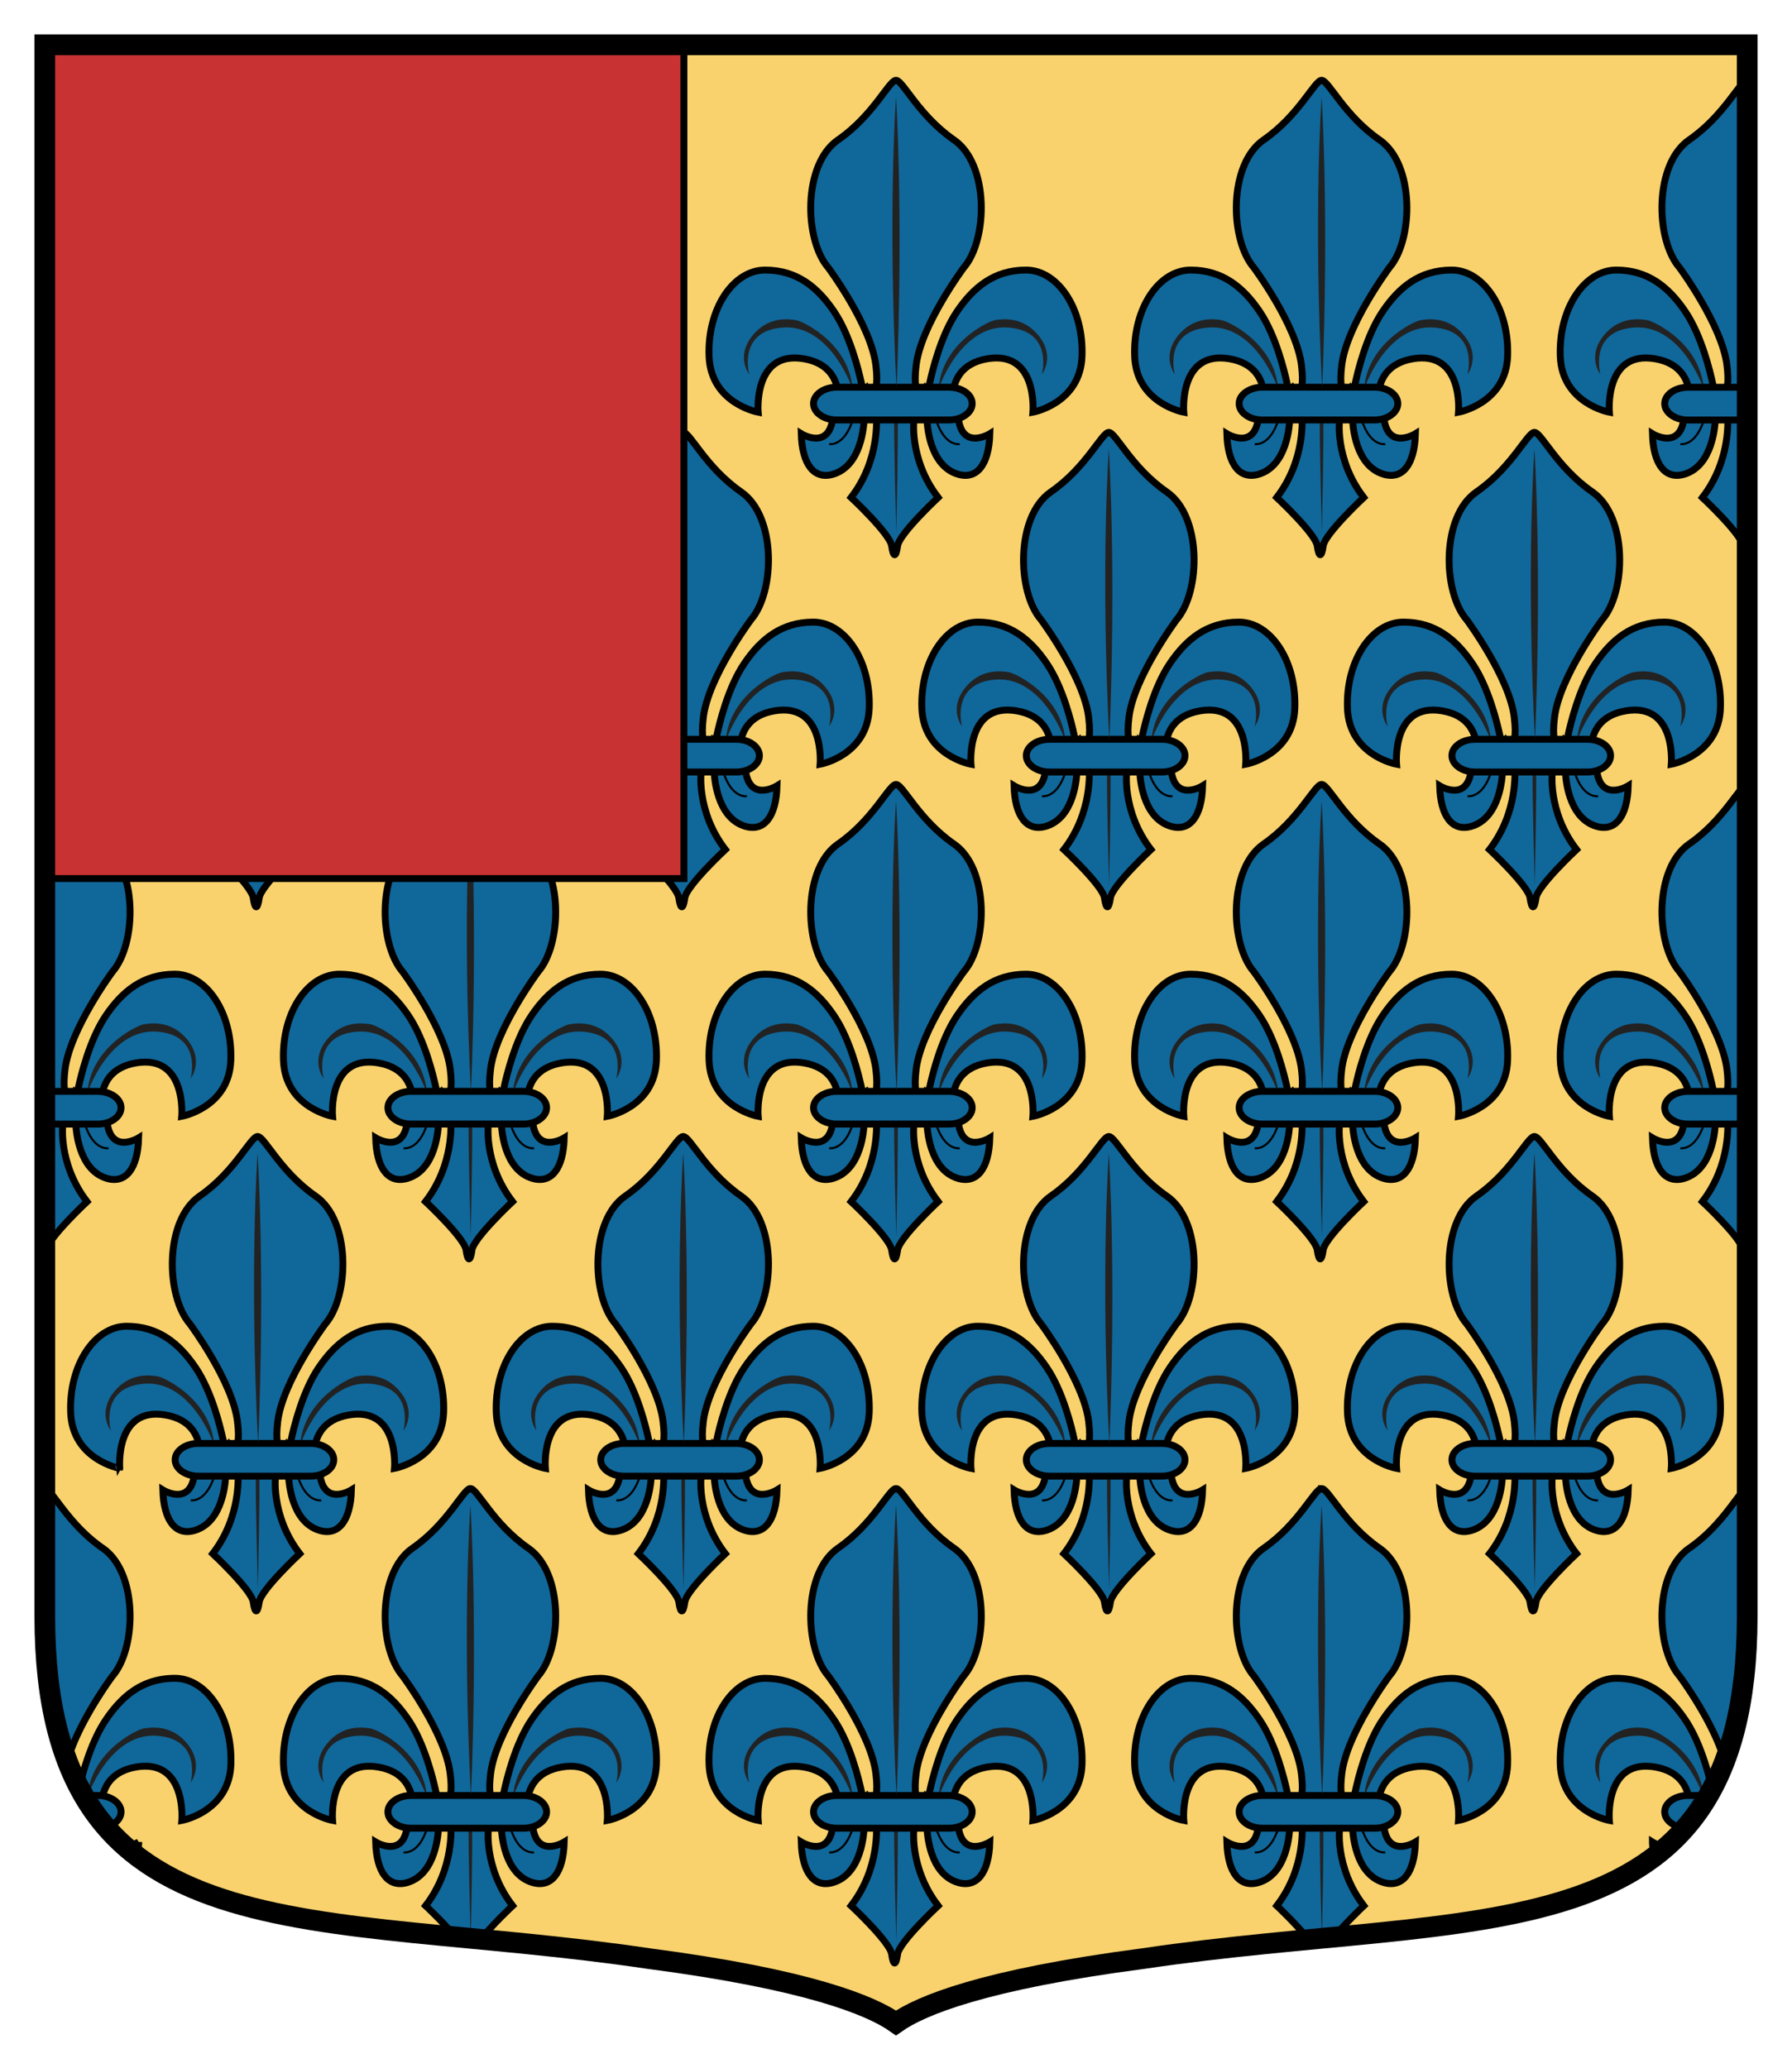 <svg xmlns="http://www.w3.org/2000/svg" width="260" height="300"><path d="M253 6v228.108c-.08 50.152-38.942 42.306-87.676 49.565-23.066 3.018-32.224 6.794-35.824 9.327-3.6-2.533-12.758-6.309-35.824-9.327C44.942 276.414 6.08 284.26 6 234.108V6h247z" style="fill:#f9d26d;fill-opacity:1;stroke:none" transform="translate(.5 .5)"/><path d="M6 11.156V79.72c.085-.216.18-.54.25-1.031.25-1.75 5.875-7 5.875-7-4.25-5.5-3.625-11.626-3.375-11.75l1.5-3.876c-.4.499-1.906 1.334-1.313-3.562.708-5.834 6.876-14.156 6.876-14.156 3.535-4.066 3.72-15.027-1.407-18.563C9.28 16.246 7 11.156 6 11.156zm4.25 44.907c.077-.096.122-.19.094-.22l-.094.22z" style="fill:#10679a;fill-opacity:1;fill-rule:evenodd;stroke:#000;stroke-width:1;stroke-linecap:butt;stroke-linejoin:miter;stroke-miterlimit:4;stroke-opacity:1;stroke-dasharray:none" transform="translate(.5 .5)"/><path d="M14.989 59.68c-.25 1.5-3.125-6.875 4.25-8.125s6.625 7.75 6.625 7.75 6.875-1.25 7.125-8.125-3.5-12.5-8.125-12.5-7.625 2.5-10 6-3.625 8.75-4 10.5-1.125 1.125-1.125 1.125.75 2.625.75 3.75.37 7.015 4.5 8.25c2.738.818 4.5-1.375 4.625-5.875 0 0-4.25 2.625-4.625-2.75z" style="fill:#10679a;fill-opacity:1;fill-rule:evenodd;stroke:#000;stroke-width:1;stroke-linecap:butt;stroke-linejoin:miter;stroke-miterlimit:4;stroke-opacity:1;stroke-dasharray:none" transform="translate(.5 .5)"/><path d="M6.042 76.79c-.67-25.25-.045-16.376-.045-16.376h.006c.006 0 .565-8.875.04 16.375zM27.159 53.82s1.944-2.475-.354-5.48c-2.298-3.006-5.392-2.564-6.452-2.387-1.061.177-8.22 3.624-8.22 10.783l-.177.089c.088-1.15 3.535-10.253 10.253-9.811 6.717.442 4.95 6.806 4.95 6.806z" style="fill:#222;fill-opacity:1;fill-rule:evenodd;stroke:none" transform="translate(.5 .5)"/><path d="M6 55.688v4.75h7.688c1.862 0 3.374-1.065 3.374-2.376 0-1.31-1.512-2.374-3.375-2.374H6z" style="fill:#10679a;fill-opacity:1;fill-rule:evenodd;stroke:#000;stroke-width:1;stroke-linecap:round;stroke-linejoin:miter;stroke-miterlimit:4;stroke-opacity:1;stroke-dasharray:none;stroke-dashoffset:0" transform="translate(.5 .5)"/><path d="M6.082 55.93c-1.295-25.25-.088-42.25-.088-42.25h.012c.012 0 1.093 17 .076 42.25z" style="fill:#222;fill-opacity:1;fill-rule:evenodd;stroke:none" transform="translate(.5 .5)"/><path d="M15.239 63.93s-2.187.437-3.437-3.563" style="fill:none;stroke:#000;stroke-width:.3;stroke-linecap:butt;stroke-linejoin:miter;stroke-miterlimit:4;stroke-opacity:1;stroke-dasharray:none" transform="translate(.5 .5)"/><path d="M253 11.156c-1 0-3.28 5.09-8.406 8.625-5.127 3.536-4.942 14.497-1.406 18.563 0 0 6.167 8.322 6.875 14.156.606 5-.986 4.023-1.344 3.531l1.469 4.094c-.063-.063.562 6.063-3.688 11.563 0 0 5.625 5.25 5.875 7 .18 1.257.409 1.581.625 1.03V11.157z" style="fill:#10679a;fill-opacity:1;fill-rule:evenodd;stroke:#000;stroke-width:1;stroke-linecap:butt;stroke-linejoin:miter;stroke-miterlimit:4;stroke-opacity:1;stroke-dasharray:none" transform="translate(.5 .5)"/><path d="M243.876 59.68c.25 1.5 3.125-6.875-4.25-8.125S233 59.305 233 59.305s-6.875-1.25-7.125-8.125 3.5-12.5 8.125-12.5 7.625 2.5 10 6 3.625 8.75 4 10.5 1.125 1.125 1.125 1.125-.75 2.625-.75 3.75-.37 7.015-4.5 8.25c-2.738.818-4.5-1.375-4.625-5.875 0 0 4.25 2.625 4.625-2.75z" style="fill:#10679a;fill-opacity:1;fill-rule:evenodd;stroke:#000;stroke-width:1;stroke-linecap:butt;stroke-linejoin:miter;stroke-miterlimit:4;stroke-opacity:1;stroke-dasharray:none" transform="translate(.5 .5)"/><path d="M231.705 53.82s-1.945-2.475.353-5.48c2.299-3.006 5.392-2.564 6.453-2.387 1.06.177 8.22 3.624 8.22 10.783l.177.089c-.089-1.15-3.536-10.253-10.253-9.811-6.718.442-4.95 6.806-4.95 6.806zM253.042 76.79c-.67-25.25-.045-16.376-.045-16.376h.006c.006 0 .565-8.875.04 16.375z" style="fill:#222;fill-opacity:1;fill-rule:evenodd;stroke:none" transform="translate(.5 .5)"/><path d="M244.406 55.688c-1.863 0-3.375 1.063-3.375 2.374 0 1.312 1.512 2.376 3.375 2.376H253v-4.75h-8.594z" style="fill:#10679a;fill-opacity:1;fill-rule:evenodd;stroke:#000;stroke-width:1;stroke-linecap:round;stroke-linejoin:miter;stroke-miterlimit:4;stroke-opacity:1;stroke-dasharray:none;stroke-dashoffset:0" transform="translate(.5 .5)"/><path d="M253.082 55.93c-1.295-25.25-.088-42.25-.088-42.25h.012c.012 0 1.093 17 .076 42.25z" style="fill:#222;fill-opacity:1;fill-rule:evenodd;stroke:none" transform="translate(.5 .5)"/><path d="M243.302 63.93s2.187.437 3.437-3.563" style="fill:none;stroke:#000;stroke-width:.3;stroke-linecap:butt;stroke-linejoin:miter;stroke-miterlimit:4;stroke-opacity:1;stroke-dasharray:none" transform="translate(.5 .5)"/><path d="M70.489 59.93c-.25.125-.875 6.25 3.375 11.75 0 0-5.625 5.25-5.875 7s-.625 1.75-.875 0-5.875-7-5.875-7c4.25-5.5 3.625-11.625 3.688-11.563l-1.514-4.264c-.177.176 2.121 2.474 1.414-3.36-.707-5.833-6.894-14.141-6.894-14.141-3.535-4.066-3.712-15.026 1.414-18.562 5.127-3.535 7.403-8.64 8.403-8.64 1 0 3.277 5.105 8.403 8.64 5.127 3.536 4.95 14.496 1.415 18.562 0 0-6.188 8.308-6.895 14.142-.707 5.833 1.591 3.535 1.415 3.359l-1.599 4.077z" style="fill:#10679a;fill-opacity:1;fill-rule:evenodd;stroke:#000;stroke-width:1;stroke-linecap:butt;stroke-linejoin:miter;stroke-miterlimit:4;stroke-opacity:1;stroke-dasharray:none" transform="translate(.5 .5)"/><path d="M76.739 59.68c-.25 1.5-3.125-6.875 4.25-8.125s6.625 7.75 6.625 7.75 6.875-1.25 7.125-8.125-3.5-12.5-8.125-12.5-7.625 2.5-10 6-3.625 8.75-4 10.5-1.125 1.125-1.125 1.125.75 2.625.75 3.75.37 7.015 4.5 8.25c2.738.818 4.5-1.375 4.625-5.875 0 0-4.25 2.625-4.625-2.75zM58.626 59.68c.25 1.5 3.125-6.875-4.25-8.125s-6.625 7.75-6.625 7.75-6.875-1.25-7.125-8.125 3.5-12.5 8.125-12.5 7.625 2.5 10 6 3.625 8.75 4 10.5 1.125 1.125 1.125 1.125-.75 2.625-.75 3.75-.37 7.015-4.5 8.25c-2.738.818-4.5-1.375-4.625-5.875 0 0 4.25 2.625 4.625-2.75z" style="fill:#10679a;fill-opacity:1;fill-rule:evenodd;stroke:#000;stroke-width:1;stroke-linecap:butt;stroke-linejoin:miter;stroke-miterlimit:4;stroke-opacity:1;stroke-dasharray:none" transform="translate(.5 .5)"/><path d="M46.455 53.82s-1.945-2.475.353-5.48c2.299-3.006 5.392-2.564 6.453-2.387 1.06.177 8.22 3.624 8.22 10.783l.177.089c-.089-1.15-3.536-10.253-10.253-9.811-6.718.442-4.95 6.806-4.95 6.806zM67.792 76.79c-.67-25.25-.045-16.376-.045-16.376h.006c.006 0 .565-8.875.04 16.375zM88.909 53.82s1.944-2.475-.354-5.48c-2.298-3.006-5.392-2.564-6.452-2.387-1.061.177-8.22 3.624-8.22 10.783l-.177.089c.088-1.15 3.535-10.253 10.253-9.811 6.717.442 4.95 6.806 4.95 6.806z" style="fill:#222;fill-opacity:1;fill-rule:evenodd;stroke:none" transform="translate(.5 .5)"/><path d="M67.096 60.43h-7.94c-1.862 0-3.374-1.064-3.374-2.375s1.512-2.375 3.375-2.375H75.43c1.863 0 3.375 1.064 3.375 2.375 0 1.31-1.512 2.375-3.375 2.375h-8.334z" style="fill:#10679a;fill-opacity:1;fill-rule:evenodd;stroke:#000;stroke-width:1;stroke-linecap:round;stroke-linejoin:miter;stroke-miterlimit:4;stroke-opacity:1;stroke-dasharray:none;stroke-dashoffset:0" transform="translate(.5 .5)"/><path d="M67.832 55.93c-1.295-25.25-.088-42.25-.088-42.25h.012c.012 0 1.093 17 .076 42.25z" style="fill:#222;fill-opacity:1;fill-rule:evenodd;stroke:none" transform="translate(.5 .5)"/><path d="M58.052 63.93s2.187.437 3.437-3.563M76.989 63.93s-2.187.437-3.437-3.563" style="fill:none;stroke:#000;stroke-width:.3;stroke-linecap:butt;stroke-linejoin:miter;stroke-miterlimit:4;stroke-opacity:1;stroke-dasharray:none" transform="translate(.5 .5)"/><path d="M132.239 59.93c-.25.125-.875 6.25 3.375 11.75 0 0-5.625 5.25-5.875 7s-.625 1.75-.875 0-5.875-7-5.875-7c4.25-5.5 3.625-11.625 3.688-11.563l-1.514-4.264c-.177.176 2.121 2.474 1.414-3.36-.707-5.833-6.894-14.141-6.894-14.141-3.535-4.066-3.712-15.026 1.414-18.562 5.127-3.535 7.403-8.64 8.403-8.64 1 0 3.277 5.105 8.403 8.64 5.127 3.536 4.95 14.496 1.415 18.562 0 0-6.188 8.308-6.895 14.142-.707 5.833 1.591 3.535 1.415 3.359l-1.599 4.077z" style="fill:#10679a;fill-opacity:1;fill-rule:evenodd;stroke:#000;stroke-width:1;stroke-linecap:butt;stroke-linejoin:miter;stroke-miterlimit:4;stroke-opacity:1;stroke-dasharray:none" transform="translate(.5 .5)"/><path d="M138.489 59.68c-.25 1.5-3.125-6.875 4.25-8.125s6.625 7.75 6.625 7.75 6.875-1.25 7.125-8.125-3.5-12.5-8.125-12.5-7.625 2.5-10 6-3.625 8.75-4 10.5-1.125 1.125-1.125 1.125.75 2.625.75 3.75.37 7.015 4.5 8.25c2.738.818 4.5-1.375 4.625-5.875 0 0-4.25 2.625-4.625-2.75zM120.376 59.68c.25 1.5 3.125-6.875-4.25-8.125s-6.625 7.75-6.625 7.75-6.875-1.25-7.125-8.125 3.5-12.5 8.125-12.5 7.625 2.5 10 6 3.625 8.75 4 10.5 1.125 1.125 1.125 1.125-.75 2.625-.75 3.75-.37 7.015-4.5 8.25c-2.738.818-4.5-1.375-4.625-5.875 0 0 4.25 2.625 4.625-2.75z" style="fill:#10679a;fill-opacity:1;fill-rule:evenodd;stroke:#000;stroke-width:1;stroke-linecap:butt;stroke-linejoin:miter;stroke-miterlimit:4;stroke-opacity:1;stroke-dasharray:none" transform="translate(.5 .5)"/><path d="M108.205 53.82s-1.945-2.475.353-5.48c2.299-3.006 5.392-2.564 6.453-2.387 1.06.177 8.22 3.624 8.22 10.783l.177.089c-.089-1.15-3.536-10.253-10.253-9.811-6.718.442-4.95 6.806-4.95 6.806zM129.542 76.79c-.67-25.25-.045-16.376-.045-16.376h.006c.006 0 .565-8.875.04 16.375zM150.659 53.82s1.944-2.475-.354-5.48c-2.298-3.006-5.392-2.564-6.452-2.387-1.061.177-8.22 3.624-8.22 10.783l-.177.089c.088-1.15 3.535-10.253 10.253-9.811 6.717.442 4.95 6.806 4.95 6.806z" style="fill:#222;fill-opacity:1;fill-rule:evenodd;stroke:none" transform="translate(.5 .5)"/><path d="M128.846 60.43h-7.94c-1.862 0-3.374-1.064-3.374-2.375s1.512-2.375 3.375-2.375h16.273c1.863 0 3.375 1.064 3.375 2.375 0 1.31-1.512 2.375-3.375 2.375h-8.334z" style="fill:#10679a;fill-opacity:1;fill-rule:evenodd;stroke:#000;stroke-width:1;stroke-linecap:round;stroke-linejoin:miter;stroke-miterlimit:4;stroke-opacity:1;stroke-dasharray:none;stroke-dashoffset:0" transform="translate(.5 .5)"/><path d="M129.582 55.93c-1.295-25.25-.088-42.25-.088-42.25h.012c.012 0 1.093 17 .076 42.25z" style="fill:#222;fill-opacity:1;fill-rule:evenodd;stroke:none" transform="translate(.5 .5)"/><path d="M119.802 63.93s2.187.437 3.437-3.563M138.739 63.93s-2.187.437-3.437-3.563" style="fill:none;stroke:#000;stroke-width:.3;stroke-linecap:butt;stroke-linejoin:miter;stroke-miterlimit:4;stroke-opacity:1;stroke-dasharray:none" transform="translate(.5 .5)"/><path d="M193.989 59.93c-.25.125-.875 6.25 3.375 11.75 0 0-5.625 5.25-5.875 7s-.625 1.75-.875 0-5.875-7-5.875-7c4.25-5.5 3.625-11.625 3.688-11.563l-1.514-4.264c-.177.176 2.121 2.474 1.414-3.36-.707-5.833-6.894-14.141-6.894-14.141-3.535-4.066-3.712-15.026 1.414-18.562 5.127-3.535 7.403-8.64 8.403-8.64 1 0 3.277 5.105 8.403 8.64 5.127 3.536 4.95 14.496 1.415 18.562 0 0-6.188 8.308-6.895 14.142-.707 5.833 1.591 3.535 1.415 3.359l-1.599 4.077z" style="fill:#10679a;fill-opacity:1;fill-rule:evenodd;stroke:#000;stroke-width:1;stroke-linecap:butt;stroke-linejoin:miter;stroke-miterlimit:4;stroke-opacity:1;stroke-dasharray:none" transform="translate(.5 .5)"/><path d="M200.239 59.68c-.25 1.5-3.125-6.875 4.25-8.125s6.625 7.75 6.625 7.75 6.875-1.25 7.125-8.125-3.5-12.5-8.125-12.5-7.625 2.5-10 6-3.625 8.75-4 10.5-1.125 1.125-1.125 1.125.75 2.625.75 3.75.37 7.015 4.5 8.25c2.738.818 4.5-1.375 4.625-5.875 0 0-4.25 2.625-4.625-2.75zM182.126 59.68c.25 1.5 3.125-6.875-4.25-8.125s-6.625 7.75-6.625 7.75-6.875-1.25-7.125-8.125 3.5-12.5 8.125-12.5 7.625 2.5 10 6 3.625 8.75 4 10.5 1.125 1.125 1.125 1.125-.75 2.625-.75 3.75-.37 7.015-4.5 8.25c-2.738.818-4.5-1.375-4.625-5.875 0 0 4.25 2.625 4.625-2.75z" style="fill:#10679a;fill-opacity:1;fill-rule:evenodd;stroke:#000;stroke-width:1;stroke-linecap:butt;stroke-linejoin:miter;stroke-miterlimit:4;stroke-opacity:1;stroke-dasharray:none" transform="translate(.5 .5)"/><path d="M169.955 53.82s-1.945-2.475.353-5.48c2.299-3.006 5.392-2.564 6.453-2.387 1.06.177 8.22 3.624 8.22 10.783l.177.089c-.089-1.15-3.536-10.253-10.253-9.811-6.718.442-4.95 6.806-4.95 6.806zM191.292 76.79c-.67-25.25-.045-16.376-.045-16.376h.006c.006 0 .565-8.875.04 16.375zM212.409 53.82s1.944-2.475-.354-5.48c-2.298-3.006-5.392-2.564-6.452-2.387-1.061.177-8.22 3.624-8.22 10.783l-.177.089c.088-1.15 3.535-10.253 10.253-9.811 6.717.442 4.95 6.806 4.95 6.806z" style="fill:#222;fill-opacity:1;fill-rule:evenodd;stroke:none" transform="translate(.5 .5)"/><path d="M190.596 60.43h-7.94c-1.862 0-3.374-1.064-3.374-2.375s1.512-2.375 3.375-2.375h16.273c1.863 0 3.375 1.064 3.375 2.375 0 1.31-1.512 2.375-3.375 2.375h-8.334z" style="fill:#10679a;fill-opacity:1;fill-rule:evenodd;stroke:#000;stroke-width:1;stroke-linecap:round;stroke-linejoin:miter;stroke-miterlimit:4;stroke-opacity:1;stroke-dasharray:none;stroke-dashoffset:0" transform="translate(.5 .5)"/><path d="M191.332 55.93c-1.295-25.25-.088-42.25-.088-42.25h.012c.012 0 1.093 17 .076 42.25z" style="fill:#222;fill-opacity:1;fill-rule:evenodd;stroke:none" transform="translate(.5 .5)"/><path d="M181.552 63.93s2.187.437 3.437-3.563M200.489 63.93s-2.187.437-3.437-3.563" style="fill:none;stroke:#000;stroke-width:.3;stroke-linecap:butt;stroke-linejoin:miter;stroke-miterlimit:4;stroke-opacity:1;stroke-dasharray:none" transform="translate(.5 .5)"/><path d="M224.864 111.01c-.25.125-.875 6.25 3.375 11.75 0 0-5.625 5.25-5.875 7s-.625 1.75-.875 0-5.875-7-5.875-7c4.25-5.5 3.625-11.625 3.688-11.563l-1.514-4.264c-.177.176 2.121 2.475 1.414-3.359-.707-5.834-6.894-14.142-6.894-14.142-3.535-4.066-3.712-15.026 1.414-18.562 5.127-3.535 7.403-8.64 8.403-8.64 1 0 3.277 5.105 8.403 8.64 5.127 3.536 4.95 14.496 1.415 18.562 0 0-6.188 8.308-6.895 14.142-.707 5.834 1.591 3.536 1.415 3.359l-1.599 4.077z" style="fill:#10679a;fill-opacity:1;fill-rule:evenodd;stroke:#000;stroke-width:1;stroke-linecap:butt;stroke-linejoin:miter;stroke-miterlimit:4;stroke-opacity:1;stroke-dasharray:none" transform="translate(.5 .5)"/><path d="M231.114 110.76c-.25 1.5-3.125-6.875 4.25-8.125s6.625 7.75 6.625 7.75 6.875-1.25 7.125-8.125-3.5-12.5-8.125-12.5-7.625 2.5-10 6-3.625 8.75-4 10.5-1.125 1.125-1.125 1.125.75 2.625.75 3.75.37 7.015 4.5 8.25c2.738.818 4.5-1.375 4.625-5.875 0 0-4.25 2.625-4.625-2.75zM213 110.76c.25 1.5 3.126-6.875-4.25-8.125-7.374-1.25-6.624 7.75-6.624 7.75s-6.875-1.25-7.125-8.125 3.5-12.5 8.125-12.5 7.625 2.5 10 6 3.625 8.75 4 10.5 1.125 1.125 1.125 1.125-.75 2.625-.75 3.75-.37 7.015-4.5 8.25c-2.738.818-4.5-1.375-4.625-5.875 0 0 4.25 2.625 4.625-2.75z" style="fill:#10679a;fill-opacity:1;fill-rule:evenodd;stroke:#000;stroke-width:1;stroke-linecap:butt;stroke-linejoin:miter;stroke-miterlimit:4;stroke-opacity:1;stroke-dasharray:none" transform="translate(.5 .5)"/><path d="M200.83 104.9s-1.945-2.475.353-5.48c2.299-3.005 5.392-2.564 6.453-2.387 1.06.177 8.22 3.624 8.22 10.784l.177.088c-.089-1.149-3.536-10.253-10.253-9.811-6.718.442-4.95 6.806-4.95 6.806zM222.167 127.87c-.67-25.25-.045-16.376-.045-16.376h.006c.006 0 .565-8.875.04 16.375zM243.284 104.9s1.944-2.475-.354-5.48c-2.298-3.005-5.392-2.564-6.452-2.387-1.061.177-8.22 3.624-8.22 10.784l-.177.088c.088-1.149 3.535-10.253 10.253-9.811 6.717.442 4.95 6.806 4.95 6.806z" style="fill:#222;fill-opacity:1;fill-rule:evenodd;stroke:none" transform="translate(.5 .5)"/><path d="M221.47 111.51h-7.938c-1.863 0-3.375-1.064-3.375-2.375s1.512-2.375 3.375-2.375h16.273c1.863 0 3.375 1.064 3.375 2.375 0 1.31-1.512 2.375-3.375 2.375h-8.334z" style="fill:#10679a;fill-opacity:1;fill-rule:evenodd;stroke:#000;stroke-width:1;stroke-linecap:round;stroke-linejoin:miter;stroke-miterlimit:4;stroke-opacity:1;stroke-dasharray:none;stroke-dashoffset:0" transform="translate(.5 .5)"/><path d="M222.207 107.01c-1.295-25.25-.088-42.25-.088-42.25h.012c.012 0 1.093 17 .076 42.25z" style="fill:#222;fill-opacity:1;fill-rule:evenodd;stroke:none" transform="translate(.5 .5)"/><path d="M212.427 115.01s2.187.437 3.437-3.563M231.364 115.01s-2.187.437-3.437-3.563" style="fill:none;stroke:#000;stroke-width:.3;stroke-linecap:butt;stroke-linejoin:miter;stroke-miterlimit:4;stroke-opacity:1;stroke-dasharray:none" transform="translate(.5 .5)"/><path d="M39.614 111.01c-.25.125-.875 6.25 3.375 11.75 0 0-5.625 5.25-5.875 7s-.625 1.75-.875 0-5.875-7-5.875-7c4.25-5.5 3.625-11.625 3.688-11.563l-1.514-4.264c-.177.176 2.121 2.475 1.414-3.359-.707-5.834-6.894-14.142-6.894-14.142-3.535-4.066-3.712-15.026 1.414-18.562 5.127-3.535 7.403-8.64 8.403-8.64 1 0 3.277 5.105 8.403 8.64 5.127 3.536 4.95 14.496 1.415 18.562 0 0-6.188 8.308-6.895 14.142-.707 5.834 1.591 3.536 1.415 3.359l-1.599 4.077z" style="fill:#10679a;fill-opacity:1;fill-rule:evenodd;stroke:#000;stroke-width:1;stroke-linecap:butt;stroke-linejoin:miter;stroke-miterlimit:4;stroke-opacity:1;stroke-dasharray:none" transform="translate(.5 .5)"/><path d="M45.864 110.76c-.25 1.5-3.125-6.875 4.25-8.125s6.625 7.75 6.625 7.75 6.875-1.25 7.125-8.125-3.5-12.5-8.125-12.5-7.625 2.5-10 6-3.625 8.75-4 10.5-1.125 1.125-1.125 1.125.75 2.625.75 3.75.37 7.015 4.5 8.25c2.738.818 4.5-1.375 4.625-5.875 0 0-4.25 2.625-4.625-2.75zM27.75 110.76c.25 1.5 3.126-6.875-4.25-8.125-7.374-1.25-6.624 7.75-6.624 7.75S10 109.135 9.75 102.26s3.5-12.5 8.125-12.5 7.625 2.5 10 6 3.625 8.75 4 10.5S33 107.385 33 107.385s-.75 2.625-.75 3.75-.37 7.015-4.5 8.25c-2.738.818-4.5-1.375-4.625-5.875 0 0 4.25 2.625 4.625-2.75z" style="fill:#10679a;fill-opacity:1;fill-rule:evenodd;stroke:#000;stroke-width:1;stroke-linecap:butt;stroke-linejoin:miter;stroke-miterlimit:4;stroke-opacity:1;stroke-dasharray:none" transform="translate(.5 .5)"/><path d="M15.58 104.9s-1.945-2.475.353-5.48c2.299-3.005 5.392-2.564 6.453-2.387 1.06.177 8.22 3.624 8.22 10.784l.177.088c-.089-1.149-3.536-10.253-10.253-9.811-6.718.442-4.95 6.806-4.95 6.806zM36.917 127.87c-.67-25.25-.045-16.376-.045-16.376h.006c.006 0 .565-8.875.04 16.375zM58.034 104.9s1.944-2.475-.354-5.48c-2.298-3.005-5.392-2.564-6.452-2.387-1.061.177-8.22 3.624-8.22 10.784l-.177.088c.088-1.149 3.535-10.253 10.253-9.811 6.717.442 4.95 6.806 4.95 6.806z" style="fill:#222;fill-opacity:1;fill-rule:evenodd;stroke:none" transform="translate(.5 .5)"/><path d="M36.22 111.51h-7.938c-1.863 0-3.375-1.064-3.375-2.375s1.512-2.375 3.375-2.375h16.273c1.863 0 3.375 1.064 3.375 2.375 0 1.31-1.512 2.375-3.375 2.375h-8.334z" style="fill:#10679a;fill-opacity:1;fill-rule:evenodd;stroke:#000;stroke-width:1;stroke-linecap:round;stroke-linejoin:miter;stroke-miterlimit:4;stroke-opacity:1;stroke-dasharray:none;stroke-dashoffset:0" transform="translate(.5 .5)"/><path d="M36.957 107.01c-1.295-25.25-.088-42.25-.088-42.25h.012c.012 0 1.093 17 .076 42.25z" style="fill:#222;fill-opacity:1;fill-rule:evenodd;stroke:none" transform="translate(.5 .5)"/><path d="M27.177 115.01s2.187.437 3.437-3.563M46.114 115.01s-2.187.437-3.437-3.563" style="fill:none;stroke:#000;stroke-width:.3;stroke-linecap:butt;stroke-linejoin:miter;stroke-miterlimit:4;stroke-opacity:1;stroke-dasharray:none" transform="translate(.5 .5)"/><path d="M101.364 111.01c-.25.125-.875 6.25 3.375 11.75 0 0-5.625 5.25-5.875 7s-.625 1.75-.875 0-5.875-7-5.875-7c4.25-5.5 3.625-11.625 3.688-11.563l-1.514-4.264c-.177.176 2.121 2.475 1.414-3.359-.707-5.834-6.894-14.142-6.894-14.142-3.535-4.066-3.712-15.026 1.414-18.562 5.127-3.535 7.403-8.64 8.403-8.64 1 0 3.277 5.105 8.403 8.64 5.127 3.536 4.95 14.496 1.415 18.562 0 0-6.188 8.308-6.895 14.142-.707 5.834 1.591 3.536 1.415 3.359l-1.599 4.077z" style="fill:#10679a;fill-opacity:1;fill-rule:evenodd;stroke:#000;stroke-width:1;stroke-linecap:butt;stroke-linejoin:miter;stroke-miterlimit:4;stroke-opacity:1;stroke-dasharray:none" transform="translate(.5 .5)"/><path d="M107.614 110.76c-.25 1.5-3.125-6.875 4.25-8.125s6.625 7.75 6.625 7.75 6.875-1.25 7.125-8.125-3.5-12.5-8.125-12.5-7.625 2.5-10 6-3.625 8.75-4 10.5-1.125 1.125-1.125 1.125.75 2.625.75 3.75.37 7.015 4.5 8.25c2.738.818 4.5-1.375 4.625-5.875 0 0-4.25 2.625-4.625-2.75zM89.5 110.76c.25 1.5 3.126-6.875-4.25-8.125-7.374-1.25-6.624 7.75-6.624 7.75s-6.875-1.25-7.125-8.125 3.5-12.5 8.125-12.5 7.625 2.5 10 6 3.625 8.75 4 10.5 1.125 1.125 1.125 1.125-.75 2.625-.75 3.75-.37 7.015-4.5 8.25c-2.738.818-4.5-1.375-4.625-5.875 0 0 4.25 2.625 4.625-2.75z" style="fill:#10679a;fill-opacity:1;fill-rule:evenodd;stroke:#000;stroke-width:1;stroke-linecap:butt;stroke-linejoin:miter;stroke-miterlimit:4;stroke-opacity:1;stroke-dasharray:none" transform="translate(.5 .5)"/><path d="M77.33 104.9s-1.945-2.475.353-5.48c2.299-3.005 5.392-2.564 6.453-2.387 1.06.177 8.22 3.624 8.22 10.784l.177.088c-.089-1.15-3.536-10.253-10.253-9.811-6.718.442-4.95 6.806-4.95 6.806zM98.667 127.87c-.67-25.25-.045-16.376-.045-16.376h.006c.006 0 .565-8.875.04 16.375zM119.784 104.9s1.944-2.475-.354-5.48c-2.298-3.005-5.392-2.564-6.452-2.387-1.061.177-8.22 3.624-8.22 10.784l-.177.088c.088-1.149 3.535-10.253 10.253-9.811 6.717.442 4.95 6.806 4.95 6.806z" style="fill:#222;fill-opacity:1;fill-rule:evenodd;stroke:none" transform="translate(.5 .5)"/><path d="M97.97 111.51h-7.938c-1.863 0-3.375-1.064-3.375-2.375s1.512-2.375 3.375-2.375h16.273c1.863 0 3.375 1.064 3.375 2.375 0 1.31-1.512 2.375-3.375 2.375h-8.334z" style="fill:#10679a;fill-opacity:1;fill-rule:evenodd;stroke:#000;stroke-width:1;stroke-linecap:round;stroke-linejoin:miter;stroke-miterlimit:4;stroke-opacity:1;stroke-dasharray:none;stroke-dashoffset:0" transform="translate(.5 .5)"/><path d="M98.707 107.01c-1.295-25.25-.088-42.25-.088-42.25h.012c.012 0 1.093 17 .076 42.25z" style="fill:#222;fill-opacity:1;fill-rule:evenodd;stroke:none" transform="translate(.5 .5)"/><path d="M88.927 115.01s2.187.437 3.437-3.563M107.864 115.01s-2.187.437-3.437-3.563" style="fill:none;stroke:#000;stroke-width:.3;stroke-linecap:butt;stroke-linejoin:miter;stroke-miterlimit:4;stroke-opacity:1;stroke-dasharray:none" transform="translate(.5 .5)"/><path d="M163.114 111.01c-.25.125-.875 6.25 3.375 11.75 0 0-5.625 5.25-5.875 7s-.625 1.75-.875 0-5.875-7-5.875-7c4.25-5.5 3.625-11.625 3.688-11.563l-1.514-4.264c-.177.176 2.121 2.475 1.414-3.359-.707-5.834-6.894-14.142-6.894-14.142-3.535-4.066-3.712-15.026 1.414-18.562 5.127-3.535 7.403-8.64 8.403-8.64 1 0 3.277 5.105 8.403 8.64 5.127 3.536 4.95 14.496 1.415 18.562 0 0-6.188 8.308-6.895 14.142-.707 5.834 1.591 3.536 1.415 3.359l-1.599 4.077z" style="fill:#10679a;fill-opacity:1;fill-rule:evenodd;stroke:#000;stroke-width:1;stroke-linecap:butt;stroke-linejoin:miter;stroke-miterlimit:4;stroke-opacity:1;stroke-dasharray:none" transform="translate(.5 .5)"/><path d="M169.364 110.76c-.25 1.5-3.125-6.875 4.25-8.125s6.625 7.75 6.625 7.75 6.875-1.25 7.125-8.125-3.5-12.5-8.125-12.5-7.625 2.5-10 6-3.625 8.75-4 10.5-1.125 1.125-1.125 1.125.75 2.625.75 3.75.37 7.015 4.5 8.25c2.738.818 4.5-1.375 4.625-5.875 0 0-4.25 2.625-4.625-2.75zM151.25 110.76c.25 1.5 3.126-6.875-4.25-8.125-7.374-1.25-6.624 7.75-6.624 7.75s-6.875-1.25-7.125-8.125 3.5-12.5 8.125-12.5 7.625 2.5 10 6 3.625 8.75 4 10.5 1.125 1.125 1.125 1.125-.75 2.625-.75 3.75-.37 7.015-4.5 8.25c-2.738.818-4.5-1.375-4.625-5.875 0 0 4.25 2.625 4.625-2.75z" style="fill:#10679a;fill-opacity:1;fill-rule:evenodd;stroke:#000;stroke-width:1;stroke-linecap:butt;stroke-linejoin:miter;stroke-miterlimit:4;stroke-opacity:1;stroke-dasharray:none" transform="translate(.5 .5)"/><path d="M139.08 104.9s-1.945-2.475.353-5.48c2.299-3.005 5.392-2.564 6.453-2.387 1.06.177 8.22 3.624 8.22 10.784l.177.088c-.089-1.149-3.536-10.253-10.253-9.811-6.718.442-4.95 6.806-4.95 6.806zM160.417 127.87c-.67-25.25-.045-16.376-.045-16.376h.006c.006 0 .565-8.875.04 16.375zM181.534 104.9s1.944-2.475-.354-5.48c-2.298-3.005-5.392-2.564-6.452-2.387-1.061.177-8.22 3.624-8.22 10.784l-.177.088c.088-1.149 3.535-10.253 10.253-9.811 6.717.442 4.95 6.806 4.95 6.806z" style="fill:#222;fill-opacity:1;fill-rule:evenodd;stroke:none" transform="translate(.5 .5)"/><path d="M159.72 111.51h-7.938c-1.863 0-3.375-1.064-3.375-2.375s1.512-2.375 3.375-2.375h16.273c1.863 0 3.375 1.064 3.375 2.375 0 1.31-1.512 2.375-3.375 2.375h-8.334z" style="fill:#10679a;fill-opacity:1;fill-rule:evenodd;stroke:#000;stroke-width:1;stroke-linecap:round;stroke-linejoin:miter;stroke-miterlimit:4;stroke-opacity:1;stroke-dasharray:none;stroke-dashoffset:0" transform="translate(.5 .5)"/><path d="M160.457 107.01c-1.295-25.25-.088-42.25-.088-42.25h.012c.012 0 1.093 17 .076 42.25z" style="fill:#222;fill-opacity:1;fill-rule:evenodd;stroke:none" transform="translate(.5 .5)"/><path d="M150.677 115.01s2.187.437 3.437-3.563M169.614 115.01s-2.187.437-3.437-3.563" style="fill:none;stroke:#000;stroke-width:.3;stroke-linecap:butt;stroke-linejoin:miter;stroke-miterlimit:4;stroke-opacity:1;stroke-dasharray:none" transform="translate(.5 .5)"/><path d="M6 113.313v68.562c.085-.215.18-.54.25-1.031.25-1.75 5.875-7 5.875-7-4.25-5.5-3.625-11.625-3.375-11.75l1.5-3.875c-.4.498-1.906 1.333-1.313-3.563.708-5.833 6.876-14.156 6.876-14.156 3.535-4.066 3.72-15.027-1.407-18.563C9.28 118.403 7 113.314 6 113.314zm4.25 44.906c.077-.096.122-.19.094-.219l-.094.219z" style="fill:#10679a;fill-opacity:1;fill-rule:evenodd;stroke:#000;stroke-width:1;stroke-linecap:butt;stroke-linejoin:miter;stroke-miterlimit:4;stroke-opacity:1;stroke-dasharray:none" transform="translate(.5 .5)"/><path d="M14.989 161.84c-.25 1.5-3.125-6.875 4.25-8.125s6.625 7.75 6.625 7.75 6.875-1.25 7.125-8.125-3.5-12.5-8.125-12.5-7.625 2.5-10 6-3.625 8.75-4 10.5-1.125 1.125-1.125 1.125.75 2.625.75 3.75.37 7.015 4.5 8.25c2.738.818 4.5-1.375 4.625-5.875 0 0-4.25 2.625-4.625-2.75z" style="fill:#10679a;fill-opacity:1;fill-rule:evenodd;stroke:#000;stroke-width:1;stroke-linecap:butt;stroke-linejoin:miter;stroke-miterlimit:4;stroke-opacity:1;stroke-dasharray:none" transform="translate(.5 .5)"/><path d="M6.042 178.95c-.67-25.25-.045-16.376-.045-16.376h.006c.006 0 .565-8.875.04 16.375zM27.159 155.98s1.944-2.475-.354-5.48c-2.298-3.005-5.392-2.563-6.452-2.387-1.061.177-8.22 3.624-8.22 10.784l-.177.088c.088-1.149 3.535-10.253 10.253-9.811 6.717.442 4.95 6.806 4.95 6.806z" style="fill:#222;fill-opacity:1;fill-rule:evenodd;stroke:none" transform="translate(.5 .5)"/><path d="M6 157.844v4.75h7.688c1.862 0 3.374-1.064 3.374-2.375s-1.512-2.375-3.375-2.375H6z" style="fill:#10679a;fill-opacity:1;fill-rule:evenodd;stroke:#000;stroke-width:1;stroke-linecap:round;stroke-linejoin:miter;stroke-miterlimit:4;stroke-opacity:1;stroke-dasharray:none;stroke-dashoffset:0" transform="translate(.5 .5)"/><path d="M6.082 158.09c-1.295-25.25-.088-42.25-.088-42.25h.012c.012 0 1.093 17 .076 42.25z" style="fill:#222;fill-opacity:1;fill-rule:evenodd;stroke:none" transform="translate(.5 .5)"/><path d="M15.239 166.09s-2.187.437-3.437-3.563" style="fill:none;stroke:#000;stroke-width:.3;stroke-linecap:butt;stroke-linejoin:miter;stroke-miterlimit:4;stroke-opacity:1;stroke-dasharray:none" transform="translate(.5 .5)"/><path d="M253 113.313c-1 0-3.28 5.089-8.406 8.624-5.127 3.536-4.942 14.497-1.406 18.563 0 0 6.167 8.323 6.875 14.156.606 5-.986 4.023-1.344 3.531l1.469 4.094c-.063-.062.562 6.063-3.688 11.563 0 0 5.625 5.25 5.875 7 .18 1.258.409 1.581.625 1.031v-68.563z" style="fill:#10679a;fill-opacity:1;fill-rule:evenodd;stroke:#000;stroke-width:1;stroke-linecap:butt;stroke-linejoin:miter;stroke-miterlimit:4;stroke-opacity:1;stroke-dasharray:none" transform="translate(.5 .5)"/><path d="M243.876 161.84c.25 1.5 3.125-6.875-4.25-8.125s-6.625 7.75-6.625 7.75-6.875-1.25-7.125-8.125 3.5-12.5 8.125-12.5 7.625 2.5 10 6 3.625 8.75 4 10.5 1.125 1.125 1.125 1.125-.75 2.625-.75 3.75-.37 7.015-4.5 8.25c-2.738.818-4.5-1.375-4.625-5.875 0 0 4.25 2.625 4.625-2.75z" style="fill:#10679a;fill-opacity:1;fill-rule:evenodd;stroke:#000;stroke-width:1;stroke-linecap:butt;stroke-linejoin:miter;stroke-miterlimit:4;stroke-opacity:1;stroke-dasharray:none" transform="translate(.5 .5)"/><path d="M231.705 155.98s-1.945-2.475.353-5.48c2.299-3.005 5.392-2.563 6.453-2.387 1.06.177 8.22 3.624 8.22 10.784l.177.088c-.089-1.149-3.536-10.253-10.253-9.811-6.718.442-4.95 6.806-4.95 6.806zM253.042 178.95c-.67-25.25-.045-16.376-.045-16.376h.006c.006 0 .565-8.875.04 16.375z" style="fill:#222;fill-opacity:1;fill-rule:evenodd;stroke:none" transform="translate(.5 .5)"/><path d="M244.406 157.844c-1.863 0-3.375 1.064-3.375 2.375 0 1.31 1.512 2.375 3.375 2.375H253v-4.75h-8.594z" style="fill:#10679a;fill-opacity:1;fill-rule:evenodd;stroke:#000;stroke-width:1;stroke-linecap:round;stroke-linejoin:miter;stroke-miterlimit:4;stroke-opacity:1;stroke-dasharray:none;stroke-dashoffset:0" transform="translate(.5 .5)"/><path d="M253.082 158.09c-1.295-25.25-.088-42.25-.088-42.25h.012c.012 0 1.093 17 .076 42.25z" style="fill:#222;fill-opacity:1;fill-rule:evenodd;stroke:none" transform="translate(.5 .5)"/><path d="M243.302 166.09s2.187.437 3.437-3.563" style="fill:none;stroke:#000;stroke-width:.3;stroke-linecap:butt;stroke-linejoin:miter;stroke-miterlimit:4;stroke-opacity:1;stroke-dasharray:none" transform="translate(.5 .5)"/><path d="M70.489 162.09c-.25.125-.875 6.25 3.375 11.75 0 0-5.625 5.25-5.875 7s-.625 1.75-.875 0-5.875-7-5.875-7c4.25-5.5 3.625-11.625 3.688-11.563l-1.514-4.264c-.177.177 2.121 2.475 1.414-3.359-.707-5.834-6.894-14.142-6.894-14.142-3.535-4.066-3.712-15.026 1.414-18.562 5.127-3.535 7.403-8.64 8.403-8.64 1 0 3.277 5.105 8.403 8.64 5.127 3.536 4.95 14.496 1.415 18.562 0 0-6.188 8.308-6.895 14.142-.707 5.834 1.591 3.536 1.415 3.359l-1.599 4.077z" style="fill:#10679a;fill-opacity:1;fill-rule:evenodd;stroke:#000;stroke-width:1;stroke-linecap:butt;stroke-linejoin:miter;stroke-miterlimit:4;stroke-opacity:1;stroke-dasharray:none" transform="translate(.5 .5)"/><path d="M76.739 161.84c-.25 1.5-3.125-6.875 4.25-8.125s6.625 7.75 6.625 7.75 6.875-1.25 7.125-8.125-3.5-12.5-8.125-12.5-7.625 2.5-10 6-3.625 8.75-4 10.5-1.125 1.125-1.125 1.125.75 2.625.75 3.75.37 7.015 4.5 8.25c2.738.818 4.5-1.375 4.625-5.875 0 0-4.25 2.625-4.625-2.75zM58.626 161.84c.25 1.5 3.125-6.875-4.25-8.125s-6.625 7.75-6.625 7.75-6.875-1.25-7.125-8.125 3.5-12.5 8.125-12.5 7.625 2.5 10 6 3.625 8.75 4 10.5 1.125 1.125 1.125 1.125-.75 2.625-.75 3.75-.37 7.015-4.5 8.25c-2.738.818-4.5-1.375-4.625-5.875 0 0 4.25 2.625 4.625-2.75z" style="fill:#10679a;fill-opacity:1;fill-rule:evenodd;stroke:#000;stroke-width:1;stroke-linecap:butt;stroke-linejoin:miter;stroke-miterlimit:4;stroke-opacity:1;stroke-dasharray:none" transform="translate(.5 .5)"/><path d="M46.455 155.98s-1.945-2.475.353-5.48c2.299-3.005 5.392-2.563 6.453-2.387 1.06.177 8.22 3.624 8.22 10.784l.177.088c-.089-1.149-3.536-10.253-10.253-9.811-6.718.442-4.95 6.806-4.95 6.806zM67.792 178.95c-.67-25.25-.045-16.376-.045-16.376h.006c.006 0 .565-8.875.04 16.375zM88.909 155.98s1.944-2.475-.354-5.48c-2.298-3.005-5.392-2.563-6.452-2.387-1.061.177-8.22 3.624-8.22 10.784l-.177.088c.088-1.149 3.535-10.253 10.253-9.811 6.717.442 4.95 6.806 4.95 6.806z" style="fill:#222;fill-opacity:1;fill-rule:evenodd;stroke:none" transform="translate(.5 .5)"/><path d="M67.096 162.59h-7.94c-1.862 0-3.374-1.064-3.374-2.375s1.512-2.375 3.375-2.375H75.43c1.863 0 3.375 1.064 3.375 2.375 0 1.31-1.512 2.375-3.375 2.375h-8.334z" style="fill:#10679a;fill-opacity:1;fill-rule:evenodd;stroke:#000;stroke-width:1;stroke-linecap:round;stroke-linejoin:miter;stroke-miterlimit:4;stroke-opacity:1;stroke-dasharray:none;stroke-dashoffset:0" transform="translate(.5 .5)"/><path d="M67.832 158.09c-1.295-25.25-.088-42.25-.088-42.25h.012c.012 0 1.093 17 .076 42.25z" style="fill:#222;fill-opacity:1;fill-rule:evenodd;stroke:none" transform="translate(.5 .5)"/><path d="M58.052 166.09s2.187.437 3.437-3.563M76.989 166.09s-2.187.437-3.437-3.563" style="fill:none;stroke:#000;stroke-width:.3;stroke-linecap:butt;stroke-linejoin:miter;stroke-miterlimit:4;stroke-opacity:1;stroke-dasharray:none" transform="translate(.5 .5)"/><path d="M132.239 162.09c-.25.125-.875 6.25 3.375 11.75 0 0-5.625 5.25-5.875 7s-.625 1.75-.875 0-5.875-7-5.875-7c4.25-5.5 3.625-11.625 3.688-11.563l-1.514-4.264c-.177.177 2.121 2.475 1.414-3.359-.707-5.834-6.894-14.142-6.894-14.142-3.535-4.066-3.712-15.026 1.414-18.562 5.127-3.535 7.403-8.64 8.403-8.64 1 0 3.277 5.105 8.403 8.64 5.127 3.536 4.95 14.496 1.415 18.562 0 0-6.188 8.308-6.895 14.142-.707 5.834 1.591 3.536 1.415 3.359l-1.599 4.077z" style="fill:#10679a;fill-opacity:1;fill-rule:evenodd;stroke:#000;stroke-width:1;stroke-linecap:butt;stroke-linejoin:miter;stroke-miterlimit:4;stroke-opacity:1;stroke-dasharray:none" transform="translate(.5 .5)"/><path d="M138.489 161.84c-.25 1.5-3.125-6.875 4.25-8.125s6.625 7.75 6.625 7.75 6.875-1.25 7.125-8.125-3.5-12.5-8.125-12.5-7.625 2.5-10 6-3.625 8.75-4 10.5-1.125 1.125-1.125 1.125.75 2.625.75 3.75.37 7.015 4.5 8.25c2.738.818 4.5-1.375 4.625-5.875 0 0-4.25 2.625-4.625-2.75zM120.376 161.84c.25 1.5 3.125-6.875-4.25-8.125s-6.625 7.75-6.625 7.75-6.875-1.25-7.125-8.125 3.5-12.5 8.125-12.5 7.625 2.5 10 6 3.625 8.75 4 10.5 1.125 1.125 1.125 1.125-.75 2.625-.75 3.75-.37 7.015-4.5 8.25c-2.738.818-4.5-1.375-4.625-5.875 0 0 4.25 2.625 4.625-2.75z" style="fill:#10679a;fill-opacity:1;fill-rule:evenodd;stroke:#000;stroke-width:1;stroke-linecap:butt;stroke-linejoin:miter;stroke-miterlimit:4;stroke-opacity:1;stroke-dasharray:none" transform="translate(.5 .5)"/><path d="M108.205 155.98s-1.945-2.475.353-5.48c2.299-3.005 5.392-2.563 6.453-2.387 1.06.177 8.22 3.624 8.22 10.784l.177.088c-.089-1.149-3.536-10.253-10.253-9.811-6.718.442-4.95 6.806-4.95 6.806zM129.542 178.95c-.67-25.25-.045-16.376-.045-16.376h.006c.006 0 .565-8.875.04 16.375zM150.659 155.98s1.944-2.475-.354-5.48c-2.298-3.005-5.392-2.563-6.452-2.387-1.061.177-8.22 3.624-8.22 10.784l-.177.088c.088-1.149 3.535-10.253 10.253-9.811 6.717.442 4.95 6.806 4.95 6.806z" style="fill:#222;fill-opacity:1;fill-rule:evenodd;stroke:none" transform="translate(.5 .5)"/><path d="M128.846 162.59h-7.94c-1.862 0-3.374-1.064-3.374-2.375s1.512-2.375 3.375-2.375h16.273c1.863 0 3.375 1.064 3.375 2.375 0 1.31-1.512 2.375-3.375 2.375h-8.334z" style="fill:#10679a;fill-opacity:1;fill-rule:evenodd;stroke:#000;stroke-width:1;stroke-linecap:round;stroke-linejoin:miter;stroke-miterlimit:4;stroke-opacity:1;stroke-dasharray:none;stroke-dashoffset:0" transform="translate(.5 .5)"/><path d="M129.582 158.09c-1.295-25.25-.088-42.25-.088-42.25h.012c.012 0 1.093 17 .076 42.25z" style="fill:#222;fill-opacity:1;fill-rule:evenodd;stroke:none" transform="translate(.5 .5)"/><path d="M119.802 166.09s2.187.437 3.437-3.563M138.739 166.09s-2.187.437-3.437-3.563" style="fill:none;stroke:#000;stroke-width:.3;stroke-linecap:butt;stroke-linejoin:miter;stroke-miterlimit:4;stroke-opacity:1;stroke-dasharray:none" transform="translate(.5 .5)"/><path d="M193.989 162.09c-.25.125-.875 6.25 3.375 11.75 0 0-5.625 5.25-5.875 7s-.625 1.75-.875 0-5.875-7-5.875-7c4.25-5.5 3.625-11.625 3.688-11.563l-1.514-4.264c-.177.177 2.121 2.475 1.414-3.359-.707-5.834-6.894-14.142-6.894-14.142-3.535-4.066-3.712-15.026 1.414-18.562 5.127-3.535 7.403-8.64 8.403-8.64 1 0 3.277 5.105 8.403 8.64 5.127 3.536 4.95 14.496 1.415 18.562 0 0-6.188 8.308-6.895 14.142-.707 5.834 1.591 3.536 1.415 3.359l-1.599 4.077z" style="fill:#10679a;fill-opacity:1;fill-rule:evenodd;stroke:#000;stroke-width:1;stroke-linecap:butt;stroke-linejoin:miter;stroke-miterlimit:4;stroke-opacity:1;stroke-dasharray:none" transform="translate(.5 .5)"/><path d="M200.239 161.84c-.25 1.5-3.125-6.875 4.25-8.125s6.625 7.75 6.625 7.75 6.875-1.25 7.125-8.125-3.5-12.5-8.125-12.5-7.625 2.5-10 6-3.625 8.75-4 10.5-1.125 1.125-1.125 1.125.75 2.625.75 3.75.37 7.015 4.5 8.25c2.738.818 4.5-1.375 4.625-5.875 0 0-4.25 2.625-4.625-2.75zM182.126 161.84c.25 1.5 3.125-6.875-4.25-8.125s-6.625 7.75-6.625 7.75-6.875-1.25-7.125-8.125 3.5-12.5 8.125-12.5 7.625 2.5 10 6 3.625 8.75 4 10.5 1.125 1.125 1.125 1.125-.75 2.625-.75 3.75-.37 7.015-4.5 8.25c-2.738.818-4.5-1.375-4.625-5.875 0 0 4.25 2.625 4.625-2.75z" style="fill:#10679a;fill-opacity:1;fill-rule:evenodd;stroke:#000;stroke-width:1;stroke-linecap:butt;stroke-linejoin:miter;stroke-miterlimit:4;stroke-opacity:1;stroke-dasharray:none" transform="translate(.5 .5)"/><path d="M169.955 155.98s-1.945-2.475.353-5.48c2.299-3.005 5.392-2.563 6.453-2.387 1.06.177 8.22 3.624 8.22 10.784l.177.088c-.089-1.149-3.536-10.253-10.253-9.811-6.718.442-4.95 6.806-4.95 6.806zM191.292 178.95c-.67-25.25-.045-16.376-.045-16.376h.006c.006 0 .565-8.875.04 16.375zM212.409 155.98s1.944-2.475-.354-5.48c-2.298-3.005-5.392-2.563-6.452-2.387-1.061.177-8.22 3.624-8.22 10.784l-.177.088c.088-1.149 3.535-10.253 10.253-9.811 6.717.442 4.95 6.806 4.95 6.806z" style="fill:#222;fill-opacity:1;fill-rule:evenodd;stroke:none" transform="translate(.5 .5)"/><path d="M190.596 162.59h-7.94c-1.862 0-3.374-1.064-3.374-2.375s1.512-2.375 3.375-2.375h16.273c1.863 0 3.375 1.064 3.375 2.375 0 1.31-1.512 2.375-3.375 2.375h-8.334z" style="fill:#10679a;fill-opacity:1;fill-rule:evenodd;stroke:#000;stroke-width:1;stroke-linecap:round;stroke-linejoin:miter;stroke-miterlimit:4;stroke-opacity:1;stroke-dasharray:none;stroke-dashoffset:0" transform="translate(.5 .5)"/><path d="M191.332 158.09c-1.295-25.25-.088-42.25-.088-42.25h.012c.012 0 1.093 17 .076 42.25z" style="fill:#222;fill-opacity:1;fill-rule:evenodd;stroke:none" transform="translate(.5 .5)"/><path d="M181.552 166.09s2.187.437 3.437-3.563M200.489 166.09s-2.187.437-3.437-3.563" style="fill:none;stroke:#000;stroke-width:.3;stroke-linecap:butt;stroke-linejoin:miter;stroke-miterlimit:4;stroke-opacity:1;stroke-dasharray:none" transform="translate(.5 .5)"/><path d="M224.864 213.17c-.25.125-.875 6.25 3.375 11.75 0 0-5.625 5.25-5.875 7s-.625 1.75-.875 0-5.875-7-5.875-7c4.25-5.5 3.625-11.625 3.688-11.563l-1.514-4.264c-.177.177 2.121 2.475 1.414-3.359-.707-5.833-6.894-14.142-6.894-14.142-3.535-4.066-3.712-15.026 1.414-18.562 5.127-3.535 7.403-8.64 8.403-8.64 1 0 3.277 5.105 8.403 8.64 5.127 3.536 4.95 14.496 1.415 18.562 0 0-6.188 8.309-6.895 14.142-.707 5.834 1.591 3.536 1.415 3.359l-1.599 4.077z" style="fill:#10679a;fill-opacity:1;fill-rule:evenodd;stroke:#000;stroke-width:1;stroke-linecap:butt;stroke-linejoin:miter;stroke-miterlimit:4;stroke-opacity:1;stroke-dasharray:none" transform="translate(.5 .5)"/><path d="M231.114 212.92c-.25 1.5-3.125-6.875 4.25-8.125s6.625 7.75 6.625 7.75 6.875-1.25 7.125-8.125-3.5-12.5-8.125-12.5-7.625 2.5-10 6-3.625 8.75-4 10.5-1.125 1.125-1.125 1.125.75 2.625.75 3.75.37 7.016 4.5 8.25c2.738.818 4.5-1.375 4.625-5.875 0 0-4.25 2.625-4.625-2.75zM213 212.92c.25 1.5 3.126-6.875-4.25-8.125-7.374-1.25-6.624 7.75-6.624 7.75s-6.875-1.25-7.125-8.125 3.5-12.5 8.125-12.5 7.625 2.5 10 6 3.625 8.75 4 10.5 1.125 1.125 1.125 1.125-.75 2.625-.75 3.75-.37 7.016-4.5 8.25c-2.738.818-4.5-1.375-4.625-5.875 0 0 4.25 2.625 4.625-2.75z" style="fill:#10679a;fill-opacity:1;fill-rule:evenodd;stroke:#000;stroke-width:1;stroke-linecap:butt;stroke-linejoin:miter;stroke-miterlimit:4;stroke-opacity:1;stroke-dasharray:none" transform="translate(.5 .5)"/><path d="M200.83 207.06s-1.945-2.475.353-5.48c2.299-3.005 5.392-2.563 6.453-2.387 1.06.177 8.22 3.624 8.22 10.784l.177.088c-.089-1.149-3.536-10.253-10.253-9.81-6.718.441-4.95 6.805-4.95 6.805zM222.167 230.03c-.67-25.25-.045-16.375-.045-16.375h.006c.006 0 .565-8.875.04 16.375zM243.284 207.06s1.944-2.475-.354-5.48c-2.298-3.005-5.392-2.563-6.452-2.387-1.061.177-8.22 3.624-8.22 10.784l-.177.088c.088-1.149 3.535-10.253 10.253-9.81 6.717.441 4.95 6.805 4.95 6.805z" style="fill:#222;fill-opacity:1;fill-rule:evenodd;stroke:none" transform="translate(.5 .5)"/><path d="M221.47 213.67h-7.938c-1.863 0-3.375-1.064-3.375-2.375s1.512-2.375 3.375-2.375h16.273c1.863 0 3.375 1.064 3.375 2.375 0 1.31-1.512 2.375-3.375 2.375h-8.334z" style="fill:#10679a;fill-opacity:1;fill-rule:evenodd;stroke:#000;stroke-width:1;stroke-linecap:round;stroke-linejoin:miter;stroke-miterlimit:4;stroke-opacity:1;stroke-dasharray:none;stroke-dashoffset:0" transform="translate(.5 .5)"/><path d="M222.207 209.17c-1.295-25.25-.088-42.25-.088-42.25h.012c.012 0 1.093 17 .076 42.25z" style="fill:#222;fill-opacity:1;fill-rule:evenodd;stroke:none" transform="translate(.5 .5)"/><path d="M212.427 217.17s2.187.437 3.437-3.563M231.364 217.17s-2.187.437-3.437-3.563" style="fill:none;stroke:#000;stroke-width:.3;stroke-linecap:butt;stroke-linejoin:miter;stroke-miterlimit:4;stroke-opacity:1;stroke-dasharray:none" transform="translate(.5 .5)"/><path d="M39.614 213.17c-.25.125-.875 6.25 3.375 11.75 0 0-5.625 5.25-5.875 7s-.625 1.75-.875 0-5.875-7-5.875-7c4.25-5.5 3.625-11.625 3.688-11.563l-1.514-4.264c-.177.177 2.121 2.475 1.414-3.359-.707-5.833-6.894-14.142-6.894-14.142-3.535-4.066-3.712-15.026 1.414-18.562 5.127-3.535 7.403-8.64 8.403-8.64 1 0 3.277 5.105 8.403 8.64 5.127 3.536 4.95 14.496 1.415 18.562 0 0-6.188 8.309-6.895 14.142-.707 5.834 1.591 3.536 1.415 3.359l-1.599 4.077z" style="fill:#10679a;fill-opacity:1;fill-rule:evenodd;stroke:#000;stroke-width:1;stroke-linecap:butt;stroke-linejoin:miter;stroke-miterlimit:4;stroke-opacity:1;stroke-dasharray:none" transform="translate(.5 .5)"/><path d="M45.864 212.92c-.25 1.5-3.125-6.875 4.25-8.125s6.625 7.75 6.625 7.75 6.875-1.25 7.125-8.125-3.5-12.5-8.125-12.5-7.625 2.5-10 6-3.625 8.75-4 10.5-1.125 1.125-1.125 1.125.75 2.625.75 3.75.37 7.016 4.5 8.25c2.738.818 4.5-1.375 4.625-5.875 0 0-4.25 2.625-4.625-2.75zM27.75 212.92c.25 1.5 3.126-6.875-4.25-8.125-7.374-1.25-6.624 7.75-6.624 7.75S10 211.295 9.75 204.42s3.5-12.5 8.125-12.5 7.625 2.5 10 6 3.625 8.75 4 10.5S33 209.545 33 209.545s-.75 2.625-.75 3.75-.37 7.016-4.5 8.25c-2.738.818-4.5-1.375-4.625-5.875 0 0 4.25 2.625 4.625-2.75z" style="fill:#10679a;fill-opacity:1;fill-rule:evenodd;stroke:#000;stroke-width:1;stroke-linecap:butt;stroke-linejoin:miter;stroke-miterlimit:4;stroke-opacity:1;stroke-dasharray:none" transform="translate(.5 .5)"/><path d="M15.58 207.06s-1.945-2.475.353-5.48c2.299-3.005 5.392-2.563 6.453-2.387 1.06.177 8.22 3.624 8.22 10.784l.177.088c-.089-1.149-3.536-10.253-10.253-9.81-6.718.441-4.95 6.805-4.95 6.805zM36.917 230.03c-.67-25.25-.045-16.375-.045-16.375h.006c.006 0 .565-8.875.04 16.375zM58.034 207.06s1.944-2.475-.354-5.48c-2.298-3.005-5.392-2.563-6.452-2.387-1.061.177-8.22 3.624-8.22 10.784l-.177.088c.088-1.149 3.535-10.253 10.253-9.81 6.717.441 4.95 6.805 4.95 6.805z" style="fill:#222;fill-opacity:1;fill-rule:evenodd;stroke:none" transform="translate(.5 .5)"/><path d="M36.22 213.67h-7.938c-1.863 0-3.375-1.064-3.375-2.375s1.512-2.375 3.375-2.375h16.273c1.863 0 3.375 1.064 3.375 2.375 0 1.31-1.512 2.375-3.375 2.375h-8.334z" style="fill:#10679a;fill-opacity:1;fill-rule:evenodd;stroke:#000;stroke-width:1;stroke-linecap:round;stroke-linejoin:miter;stroke-miterlimit:4;stroke-opacity:1;stroke-dasharray:none;stroke-dashoffset:0" transform="translate(.5 .5)"/><path d="M36.957 209.17c-1.295-25.25-.088-42.25-.088-42.25h.012c.012 0 1.093 17 .076 42.25z" style="fill:#222;fill-opacity:1;fill-rule:evenodd;stroke:none" transform="translate(.5 .5)"/><path d="M27.177 217.17s2.187.437 3.437-3.563M46.114 217.17s-2.187.437-3.437-3.563" style="fill:none;stroke:#000;stroke-width:.3;stroke-linecap:butt;stroke-linejoin:miter;stroke-miterlimit:4;stroke-opacity:1;stroke-dasharray:none" transform="translate(.5 .5)"/><path d="M101.364 213.17c-.25.125-.875 6.25 3.375 11.75 0 0-5.625 5.25-5.875 7s-.625 1.75-.875 0-5.875-7-5.875-7c4.25-5.5 3.625-11.625 3.688-11.563l-1.514-4.264c-.177.177 2.121 2.475 1.414-3.359-.707-5.833-6.894-14.142-6.894-14.142-3.535-4.066-3.712-15.026 1.414-18.562 5.127-3.535 7.403-8.64 8.403-8.64 1 0 3.277 5.105 8.403 8.64 5.127 3.536 4.95 14.496 1.415 18.562 0 0-6.188 8.309-6.895 14.142-.707 5.834 1.591 3.536 1.415 3.359l-1.599 4.077z" style="fill:#10679a;fill-opacity:1;fill-rule:evenodd;stroke:#000;stroke-width:1;stroke-linecap:butt;stroke-linejoin:miter;stroke-miterlimit:4;stroke-opacity:1;stroke-dasharray:none" transform="translate(.5 .5)"/><path d="M107.614 212.92c-.25 1.5-3.125-6.875 4.25-8.125s6.625 7.75 6.625 7.75 6.875-1.25 7.125-8.125-3.5-12.5-8.125-12.5-7.625 2.5-10 6-3.625 8.75-4 10.5-1.125 1.125-1.125 1.125.75 2.625.75 3.75.37 7.016 4.5 8.25c2.738.818 4.5-1.375 4.625-5.875 0 0-4.25 2.625-4.625-2.75zM89.5 212.92c.25 1.5 3.126-6.875-4.25-8.125-7.374-1.25-6.624 7.75-6.624 7.75s-6.875-1.25-7.125-8.125 3.5-12.5 8.125-12.5 7.625 2.5 10 6 3.625 8.75 4 10.5 1.125 1.125 1.125 1.125-.75 2.625-.75 3.75-.37 7.016-4.5 8.25c-2.738.818-4.5-1.375-4.625-5.875 0 0 4.25 2.625 4.625-2.75z" style="fill:#10679a;fill-opacity:1;fill-rule:evenodd;stroke:#000;stroke-width:1;stroke-linecap:butt;stroke-linejoin:miter;stroke-miterlimit:4;stroke-opacity:1;stroke-dasharray:none" transform="translate(.5 .5)"/><path d="M77.33 207.06s-1.945-2.475.353-5.48c2.299-3.005 5.392-2.563 6.453-2.387 1.06.177 8.22 3.624 8.22 10.784l.177.088c-.089-1.149-3.536-10.253-10.253-9.81-6.718.441-4.95 6.805-4.95 6.805zM98.667 230.03c-.67-25.25-.045-16.375-.045-16.375h.006c.006 0 .565-8.875.04 16.375zM119.784 207.06s1.944-2.475-.354-5.48c-2.298-3.005-5.392-2.563-6.452-2.387-1.061.177-8.22 3.624-8.22 10.784l-.177.088c.088-1.149 3.535-10.253 10.253-9.81 6.717.441 4.95 6.805 4.95 6.805z" style="fill:#222;fill-opacity:1;fill-rule:evenodd;stroke:none" transform="translate(.5 .5)"/><path d="M97.97 213.67h-7.938c-1.863 0-3.375-1.064-3.375-2.375s1.512-2.375 3.375-2.375h16.273c1.863 0 3.375 1.064 3.375 2.375 0 1.31-1.512 2.375-3.375 2.375h-8.334z" style="fill:#10679a;fill-opacity:1;fill-rule:evenodd;stroke:#000;stroke-width:1;stroke-linecap:round;stroke-linejoin:miter;stroke-miterlimit:4;stroke-opacity:1;stroke-dasharray:none;stroke-dashoffset:0" transform="translate(.5 .5)"/><path d="M98.707 209.17c-1.295-25.25-.088-42.25-.088-42.25h.012c.012 0 1.093 17 .076 42.25z" style="fill:#222;fill-opacity:1;fill-rule:evenodd;stroke:none" transform="translate(.5 .5)"/><path d="M88.927 217.17s2.187.437 3.437-3.563M107.864 217.17s-2.187.437-3.437-3.563" style="fill:none;stroke:#000;stroke-width:.3;stroke-linecap:butt;stroke-linejoin:miter;stroke-miterlimit:4;stroke-opacity:1;stroke-dasharray:none" transform="translate(.5 .5)"/><path d="M163.114 213.17c-.25.125-.875 6.25 3.375 11.75 0 0-5.625 5.25-5.875 7s-.625 1.75-.875 0-5.875-7-5.875-7c4.25-5.5 3.625-11.625 3.688-11.563l-1.514-4.264c-.177.177 2.121 2.475 1.414-3.359-.707-5.833-6.894-14.142-6.894-14.142-3.535-4.066-3.712-15.026 1.414-18.562 5.127-3.535 7.403-8.64 8.403-8.64 1 0 3.277 5.105 8.403 8.64 5.127 3.536 4.95 14.496 1.415 18.562 0 0-6.188 8.309-6.895 14.142-.707 5.834 1.591 3.536 1.415 3.359l-1.599 4.077z" style="fill:#10679a;fill-opacity:1;fill-rule:evenodd;stroke:#000;stroke-width:1;stroke-linecap:butt;stroke-linejoin:miter;stroke-miterlimit:4;stroke-opacity:1;stroke-dasharray:none" transform="translate(.5 .5)"/><path d="M169.364 212.92c-.25 1.5-3.125-6.875 4.25-8.125s6.625 7.75 6.625 7.75 6.875-1.25 7.125-8.125-3.5-12.5-8.125-12.5-7.625 2.5-10 6-3.625 8.75-4 10.5-1.125 1.125-1.125 1.125.75 2.625.75 3.75.37 7.016 4.5 8.25c2.738.818 4.5-1.375 4.625-5.875 0 0-4.25 2.625-4.625-2.75zM151.25 212.92c.25 1.5 3.126-6.875-4.25-8.125-7.374-1.25-6.624 7.75-6.624 7.75s-6.875-1.25-7.125-8.125 3.5-12.5 8.125-12.5 7.625 2.5 10 6 3.625 8.75 4 10.5 1.125 1.125 1.125 1.125-.75 2.625-.75 3.75-.37 7.016-4.5 8.25c-2.738.818-4.5-1.375-4.625-5.875 0 0 4.25 2.625 4.625-2.75z" style="fill:#10679a;fill-opacity:1;fill-rule:evenodd;stroke:#000;stroke-width:1;stroke-linecap:butt;stroke-linejoin:miter;stroke-miterlimit:4;stroke-opacity:1;stroke-dasharray:none" transform="translate(.5 .5)"/><path d="M139.08 207.06s-1.945-2.475.353-5.48c2.299-3.005 5.392-2.563 6.453-2.387 1.06.177 8.22 3.624 8.22 10.784l.177.088c-.089-1.149-3.536-10.253-10.253-9.81-6.718.441-4.95 6.805-4.95 6.805zM160.417 230.03c-.67-25.25-.045-16.375-.045-16.375h.006c.006 0 .565-8.875.04 16.375zM181.534 207.06s1.944-2.475-.354-5.48c-2.298-3.005-5.392-2.563-6.452-2.387-1.061.177-8.22 3.624-8.22 10.784l-.177.088c.088-1.149 3.535-10.253 10.253-9.81 6.717.441 4.95 6.805 4.95 6.805z" style="fill:#222;fill-opacity:1;fill-rule:evenodd;stroke:none" transform="translate(.5 .5)"/><path d="M159.72 213.67h-7.938c-1.863 0-3.375-1.064-3.375-2.375s1.512-2.375 3.375-2.375h16.273c1.863 0 3.375 1.064 3.375 2.375 0 1.31-1.512 2.375-3.375 2.375h-8.334z" style="fill:#10679a;fill-opacity:1;fill-rule:evenodd;stroke:#000;stroke-width:1;stroke-linecap:round;stroke-linejoin:miter;stroke-miterlimit:4;stroke-opacity:1;stroke-dasharray:none;stroke-dashoffset:0" transform="translate(.5 .5)"/><path d="M160.457 209.17c-1.295-25.25-.088-42.25-.088-42.25h.012c.012 0 1.093 17 .076 42.25z" style="fill:#222;fill-opacity:1;fill-rule:evenodd;stroke:none" transform="translate(.5 .5)"/><path d="M150.677 217.17s2.187.437 3.437-3.563M169.614 217.17s-2.187.437-3.437-3.563" style="fill:none;stroke:#000;stroke-width:.3;stroke-linecap:butt;stroke-linejoin:miter;stroke-miterlimit:4;stroke-opacity:1;stroke-dasharray:none" transform="translate(.5 .5)"/><path d="M6 215.469v18.625c.014 8.553 1.155 15.427 3.281 20.969 1.494-5.613 6.531-12.375 6.531-12.375 3.536-4.066 3.72-15.027-1.406-18.563C9.28 220.589 7 215.469 6 215.469zM24.875 243c-4.625 0-7.625 2.5-10 6-2.188 3.224-3.401 7.816-3.875 9.906a30.181 30.181 0 0 0 4.094 5.906A7.853 7.853 0 0 1 15 264c-.25 1.5-3.125-6.875 4.25-8.125s6.625 7.75 6.625 7.75 6.875-1.25 7.125-8.125-3.5-12.5-8.125-12.5zm-5.25 23.75s-.926.551-1.938.625a31 31 0 0 0 1.72 1.438c.112-.63.197-1.297.218-2.063z" style="fill:#10679a;fill-opacity:1;fill-rule:evenodd;stroke:#000;stroke-width:1;stroke-linecap:butt;stroke-linejoin:miter;stroke-miterlimit:4;stroke-opacity:1;stroke-dasharray:none" transform="translate(.5 .5)"/><path d="M27.159 258.14s1.944-2.475-.354-5.48c-2.298-3.005-5.392-2.563-6.452-2.386-1.061.176-8.22 3.623-8.22 10.783l-.177.088c.088-1.149 3.535-10.253 10.253-9.81 6.717.441 4.95 6.805 4.95 6.805z" style="fill:#222;fill-opacity:1;fill-rule:evenodd;stroke:none" transform="translate(.5 .5)"/><path d="M11.625 260a29.898 29.898 0 0 0 3.281 4.594c1.261-.345 2.156-1.21 2.156-2.219 0-1.311-1.512-2.375-3.375-2.375h-2.062z" style="fill:#10679a;fill-opacity:1;fill-rule:evenodd;stroke:#000;stroke-width:1;stroke-linecap:round;stroke-linejoin:miter;stroke-miterlimit:4;stroke-opacity:1;stroke-dasharray:none;stroke-dashoffset:0" transform="translate(.5 .5)"/><path d="M253 215.469c-1 0-3.28 5.12-8.406 8.656-5.127 3.536-4.942 14.497-1.406 18.563 0 0 5.037 6.762 6.53 12.375 2.127-5.542 3.268-12.416 3.282-20.97V215.47zM234 243c-4.625 0-8.375 5.625-8.125 12.5s7.125 8.125 7.125 8.125-.75-9 6.625-7.75 4.5 9.625 4.25 8.125c-.027.392-.09.72-.156 1.031a30.063 30.063 0 0 0 4.187-5.969c-.45-2.014-1.669-6.765-3.906-10.062-2.375-3.5-5.375-6-10-6zm5.25 23.75c.022.793.13 1.479.25 2.125a31.05 31.05 0 0 0 1.813-1.469c-1.066-.03-2.063-.656-2.063-.656z" style="fill:#10679a;fill-opacity:1;fill-rule:evenodd;stroke:#000;stroke-width:1;stroke-linecap:butt;stroke-linejoin:miter;stroke-miterlimit:4;stroke-opacity:1;stroke-dasharray:none" transform="translate(.5 .5)"/><path d="M231.705 258.14s-1.945-2.475.353-5.48c2.299-3.005 5.392-2.563 6.453-2.386 1.06.176 8.22 3.623 8.22 10.783l.177.088c-.089-1.149-3.536-10.253-10.253-9.81-6.718.441-4.95 6.805-4.95 6.805z" style="fill:#222;fill-opacity:1;fill-rule:evenodd;stroke:none" transform="translate(.5 .5)"/><path d="M244.406 260c-1.863 0-3.375 1.064-3.375 2.375 0 1.214 1.297 2.202 2.969 2.344a29.893 29.893 0 0 0 3.375-4.719h-2.969z" style="fill:#10679a;fill-opacity:1;fill-rule:evenodd;stroke:#000;stroke-width:1;stroke-linecap:round;stroke-linejoin:miter;stroke-miterlimit:4;stroke-opacity:1;stroke-dasharray:none;stroke-dashoffset:0" transform="translate(.5 .5)"/><path d="M67.75 215.469c-1 0-3.28 5.12-8.406 8.656-5.127 3.536-4.942 14.497-1.407 18.563 0 0 6.168 8.29 6.876 14.125.606 5-.986 4.022-1.344 3.53l1.468 4.094c-.062-.062.563 6.063-3.687 11.563 0 0 2.57 2.4 4.313 4.5 1.218.116 2.445.257 3.687.375C70.978 278.7 73.875 276 73.875 276c-4.25-5.5-3.625-11.625-3.375-11.75l1.531-3.906c-.358.491-1.95 1.469-1.344-3.531.708-5.834 6.876-14.125 6.876-14.125 3.535-4.066 3.72-15.027-1.407-18.563-5.126-3.536-7.406-8.656-8.406-8.656z" style="fill:#10679a;fill-opacity:1;fill-rule:evenodd;stroke:#000;stroke-width:1;stroke-linecap:butt;stroke-linejoin:miter;stroke-miterlimit:4;stroke-opacity:1;stroke-dasharray:none" transform="translate(.5 .5)"/><path d="M76.739 264c-.25 1.5-3.125-6.875 4.25-8.125s6.625 7.75 6.625 7.75 6.875-1.25 7.125-8.125-3.5-12.5-8.125-12.5-7.625 2.5-10 6-3.625 8.75-4 10.5-1.125 1.125-1.125 1.125.75 2.625.75 3.75.37 7.016 4.5 8.25c2.738.818 4.5-1.375 4.625-5.875 0 0-4.25 2.625-4.625-2.75zM58.626 264c.25 1.5 3.125-6.875-4.25-8.125s-6.625 7.75-6.625 7.75-6.875-1.25-7.125-8.125 3.5-12.5 8.125-12.5 7.625 2.5 10 6 3.625 8.75 4 10.5 1.125 1.125 1.125 1.125-.75 2.625-.75 3.75-.37 7.016-4.5 8.25c-2.738.818-4.5-1.375-4.625-5.875 0 0 4.25 2.625 4.625-2.75z" style="fill:#10679a;fill-opacity:1;fill-rule:evenodd;stroke:#000;stroke-width:1;stroke-linecap:butt;stroke-linejoin:miter;stroke-miterlimit:4;stroke-opacity:1;stroke-dasharray:none" transform="translate(.5 .5)"/><path d="M46.455 258.14s-1.945-2.475.353-5.48c2.299-3.005 5.392-2.563 6.453-2.386 1.06.176 8.22 3.623 8.22 10.783l.177.088c-.089-1.149-3.536-10.253-10.253-9.81-6.718.441-4.95 6.805-4.95 6.805zM67.792 281.11c-.67-25.25-.045-16.375-.045-16.375h.006c.006 0 .565-8.875.04 16.375zM88.909 258.14s1.944-2.475-.354-5.48c-2.298-3.005-5.392-2.563-6.452-2.386-1.061.176-8.22 3.623-8.22 10.783l-.177.088c.088-1.149 3.535-10.253 10.253-9.81 6.717.441 4.95 6.805 4.95 6.805z" style="fill:#222;fill-opacity:1;fill-rule:evenodd;stroke:none" transform="translate(.5 .5)"/><path d="M67.096 264.75h-7.94c-1.862 0-3.374-1.064-3.374-2.375S57.294 260 59.157 260H75.43c1.863 0 3.375 1.064 3.375 2.375s-1.512 2.375-3.375 2.375h-8.334z" style="fill:#10679a;fill-opacity:1;fill-rule:evenodd;stroke:#000;stroke-width:1;stroke-linecap:round;stroke-linejoin:miter;stroke-miterlimit:4;stroke-opacity:1;stroke-dasharray:none;stroke-dashoffset:0" transform="translate(.5 .5)"/><path d="M67.832 260.25C66.537 235 67.744 218 67.744 218h.012c.012 0 1.093 17 .076 42.25z" style="fill:#222;fill-opacity:1;fill-rule:evenodd;stroke:none" transform="translate(.5 .5)"/><path d="M58.052 268.25s2.187.438 3.437-3.563M76.989 268.25s-2.187.438-3.437-3.563" style="fill:none;stroke:#000;stroke-width:.3;stroke-linecap:butt;stroke-linejoin:miter;stroke-miterlimit:4;stroke-opacity:1;stroke-dasharray:none" transform="translate(.5 .5)"/><path d="M132.239 264.25c-.25.125-.875 6.25 3.375 11.75 0 0-5.625 5.25-5.875 7s-.625 1.75-.875 0-5.875-7-5.875-7c4.25-5.5 3.625-11.625 3.688-11.563l-1.514-4.264c-.177.177 2.121 2.475 1.414-3.359-.707-5.833-6.894-14.142-6.894-14.142-3.535-4.066-3.712-15.026 1.414-18.561 5.127-3.536 7.403-8.641 8.403-8.641 1 0 3.277 5.105 8.403 8.64 5.127 3.536 4.95 14.496 1.415 18.562 0 0-6.188 8.309-6.895 14.142-.707 5.834 1.591 3.536 1.415 3.359l-1.599 4.077z" style="fill:#10679a;fill-opacity:1;fill-rule:evenodd;stroke:#000;stroke-width:1;stroke-linecap:butt;stroke-linejoin:miter;stroke-miterlimit:4;stroke-opacity:1;stroke-dasharray:none" transform="translate(.5 .5)"/><path d="M138.489 264c-.25 1.5-3.125-6.875 4.25-8.125s6.625 7.75 6.625 7.75 6.875-1.25 7.125-8.125-3.5-12.5-8.125-12.5-7.625 2.5-10 6-3.625 8.75-4 10.5-1.125 1.125-1.125 1.125.75 2.625.75 3.75.37 7.016 4.5 8.25c2.738.818 4.5-1.375 4.625-5.875 0 0-4.25 2.625-4.625-2.75zM120.376 264c.25 1.5 3.125-6.875-4.25-8.125s-6.625 7.75-6.625 7.75-6.875-1.25-7.125-8.125 3.5-12.5 8.125-12.5 7.625 2.5 10 6 3.625 8.75 4 10.5 1.125 1.125 1.125 1.125-.75 2.625-.75 3.75-.37 7.016-4.5 8.25c-2.738.818-4.5-1.375-4.625-5.875 0 0 4.25 2.625 4.625-2.75z" style="fill:#10679a;fill-opacity:1;fill-rule:evenodd;stroke:#000;stroke-width:1;stroke-linecap:butt;stroke-linejoin:miter;stroke-miterlimit:4;stroke-opacity:1;stroke-dasharray:none" transform="translate(.5 .5)"/><path d="M108.205 258.14s-1.945-2.475.353-5.48c2.299-3.005 5.392-2.563 6.453-2.386 1.06.176 8.22 3.623 8.22 10.783l.177.088c-.089-1.149-3.536-10.253-10.253-9.81-6.718.441-4.95 6.805-4.95 6.805zM129.542 281.11c-.67-25.25-.045-16.375-.045-16.375h.006c.006 0 .565-8.875.04 16.375zM150.659 258.14s1.944-2.475-.354-5.48c-2.298-3.005-5.392-2.563-6.452-2.386-1.061.176-8.22 3.623-8.22 10.783l-.177.088c.088-1.149 3.535-10.253 10.253-9.81 6.717.441 4.95 6.805 4.95 6.805z" style="fill:#222;fill-opacity:1;fill-rule:evenodd;stroke:none" transform="translate(.5 .5)"/><path d="M128.846 264.75h-7.94c-1.862 0-3.374-1.064-3.374-2.375s1.512-2.375 3.375-2.375h16.273c1.863 0 3.375 1.064 3.375 2.375s-1.512 2.375-3.375 2.375h-8.334z" style="fill:#10679a;fill-opacity:1;fill-rule:evenodd;stroke:#000;stroke-width:1;stroke-linecap:round;stroke-linejoin:miter;stroke-miterlimit:4;stroke-opacity:1;stroke-dasharray:none;stroke-dashoffset:0" transform="translate(.5 .5)"/><path d="M129.582 260.25c-1.295-25.25-.088-42.25-.088-42.25h.012c.012 0 1.093 17 .076 42.25z" style="fill:#222;fill-opacity:1;fill-rule:evenodd;stroke:none" transform="translate(.5 .5)"/><path d="M119.802 268.25s2.187.438 3.437-3.563M138.739 268.25s-2.187.438-3.437-3.563" style="fill:none;stroke:#000;stroke-width:.3;stroke-linecap:butt;stroke-linejoin:miter;stroke-miterlimit:4;stroke-opacity:1;stroke-dasharray:none" transform="translate(.5 .5)"/><path d="M191.25 215.469c-1 0-3.28 5.12-8.406 8.656-5.127 3.536-4.942 14.497-1.406 18.563 0 0 6.167 8.29 6.875 14.125.606 5-.986 4.022-1.344 3.53l1.469 4.094c-.063-.062.562 6.063-3.688 11.563 0 0 2.9 2.726 4.625 4.906 1.233-.117 2.446-.229 3.656-.344 1.744-2.11 4.344-4.562 4.344-4.562-4.25-5.5-3.625-11.625-3.375-11.75l1.531-3.906c-.358.491-1.95 1.469-1.344-3.531.708-5.834 6.875-14.125 6.875-14.125 3.536-4.066 3.72-15.027-1.406-18.563-5.126-3.536-7.406-8.656-8.406-8.656z" style="fill:#10679a;fill-opacity:1;fill-rule:evenodd;stroke:#000;stroke-width:1;stroke-linecap:butt;stroke-linejoin:miter;stroke-miterlimit:4;stroke-opacity:1;stroke-dasharray:none" transform="translate(.5 .5)"/><path d="M200.239 264c-.25 1.5-3.125-6.875 4.25-8.125s6.625 7.75 6.625 7.75 6.875-1.25 7.125-8.125-3.5-12.5-8.125-12.5-7.625 2.5-10 6-3.625 8.75-4 10.5-1.125 1.125-1.125 1.125.75 2.625.75 3.75.37 7.016 4.5 8.25c2.738.818 4.5-1.375 4.625-5.875 0 0-4.25 2.625-4.625-2.75zM182.126 264c.25 1.5 3.125-6.875-4.25-8.125s-6.625 7.75-6.625 7.75-6.875-1.25-7.125-8.125 3.5-12.5 8.125-12.5 7.625 2.5 10 6 3.625 8.75 4 10.5 1.125 1.125 1.125 1.125-.75 2.625-.75 3.75-.37 7.016-4.5 8.25c-2.738.818-4.5-1.375-4.625-5.875 0 0 4.25 2.625 4.625-2.75z" style="fill:#10679a;fill-opacity:1;fill-rule:evenodd;stroke:#000;stroke-width:1;stroke-linecap:butt;stroke-linejoin:miter;stroke-miterlimit:4;stroke-opacity:1;stroke-dasharray:none" transform="translate(.5 .5)"/><path d="M169.955 258.14s-1.945-2.475.353-5.48c2.299-3.005 5.392-2.563 6.453-2.386 1.06.176 8.22 3.623 8.22 10.783l.177.088c-.089-1.149-3.536-10.253-10.253-9.81-6.718.441-4.95 6.805-4.95 6.805zM191.292 281.11c-.67-25.25-.045-16.375-.045-16.375h.006c.006 0 .565-8.875.04 16.375zM212.409 258.14s1.944-2.475-.354-5.48c-2.298-3.005-5.392-2.563-6.452-2.386-1.061.176-8.22 3.623-8.22 10.783l-.177.088c.088-1.149 3.535-10.253 10.253-9.81 6.717.441 4.95 6.805 4.95 6.805z" style="fill:#222;fill-opacity:1;fill-rule:evenodd;stroke:none" transform="translate(.5 .5)"/><path d="M190.596 264.75h-7.94c-1.862 0-3.374-1.064-3.374-2.375s1.512-2.375 3.375-2.375h16.273c1.863 0 3.375 1.064 3.375 2.375s-1.512 2.375-3.375 2.375h-8.334z" style="fill:#10679a;fill-opacity:1;fill-rule:evenodd;stroke:#000;stroke-width:1;stroke-linecap:round;stroke-linejoin:miter;stroke-miterlimit:4;stroke-opacity:1;stroke-dasharray:none;stroke-dashoffset:0" transform="translate(.5 .5)"/><path d="M191.332 260.25c-1.295-25.25-.088-42.25-.088-42.25h.012c.012 0 1.093 17 .076 42.25z" style="fill:#222;fill-opacity:1;fill-rule:evenodd;stroke:none" transform="translate(.5 .5)"/><path d="M181.552 268.25s2.187.438 3.437-3.563M200.489 268.25s-2.187.438-3.437-3.563" style="fill:none;stroke:#000;stroke-width:.3;stroke-linecap:butt;stroke-linejoin:miter;stroke-miterlimit:4;stroke-opacity:1;stroke-dasharray:none" transform="translate(.5 .5)"/><path style="fill:#c83232;fill-opacity:1;stroke:#000" d="M6 5.966h92.728v120.999H6z" transform="translate(.5 .5)"/><path d="M253 6v228.108c-.08 50.152-38.942 42.306-87.676 49.565-23.066 3.018-32.224 6.794-35.824 9.327-3.6-2.533-12.758-6.309-35.824-9.327C44.942 276.414 6.08 284.26 6 234.108V6h247z" style="fill:none;stroke:#000;stroke-width:3;stroke-miterlimit:4;stroke-dasharray:none" transform="translate(.5 .5)"/></svg>
